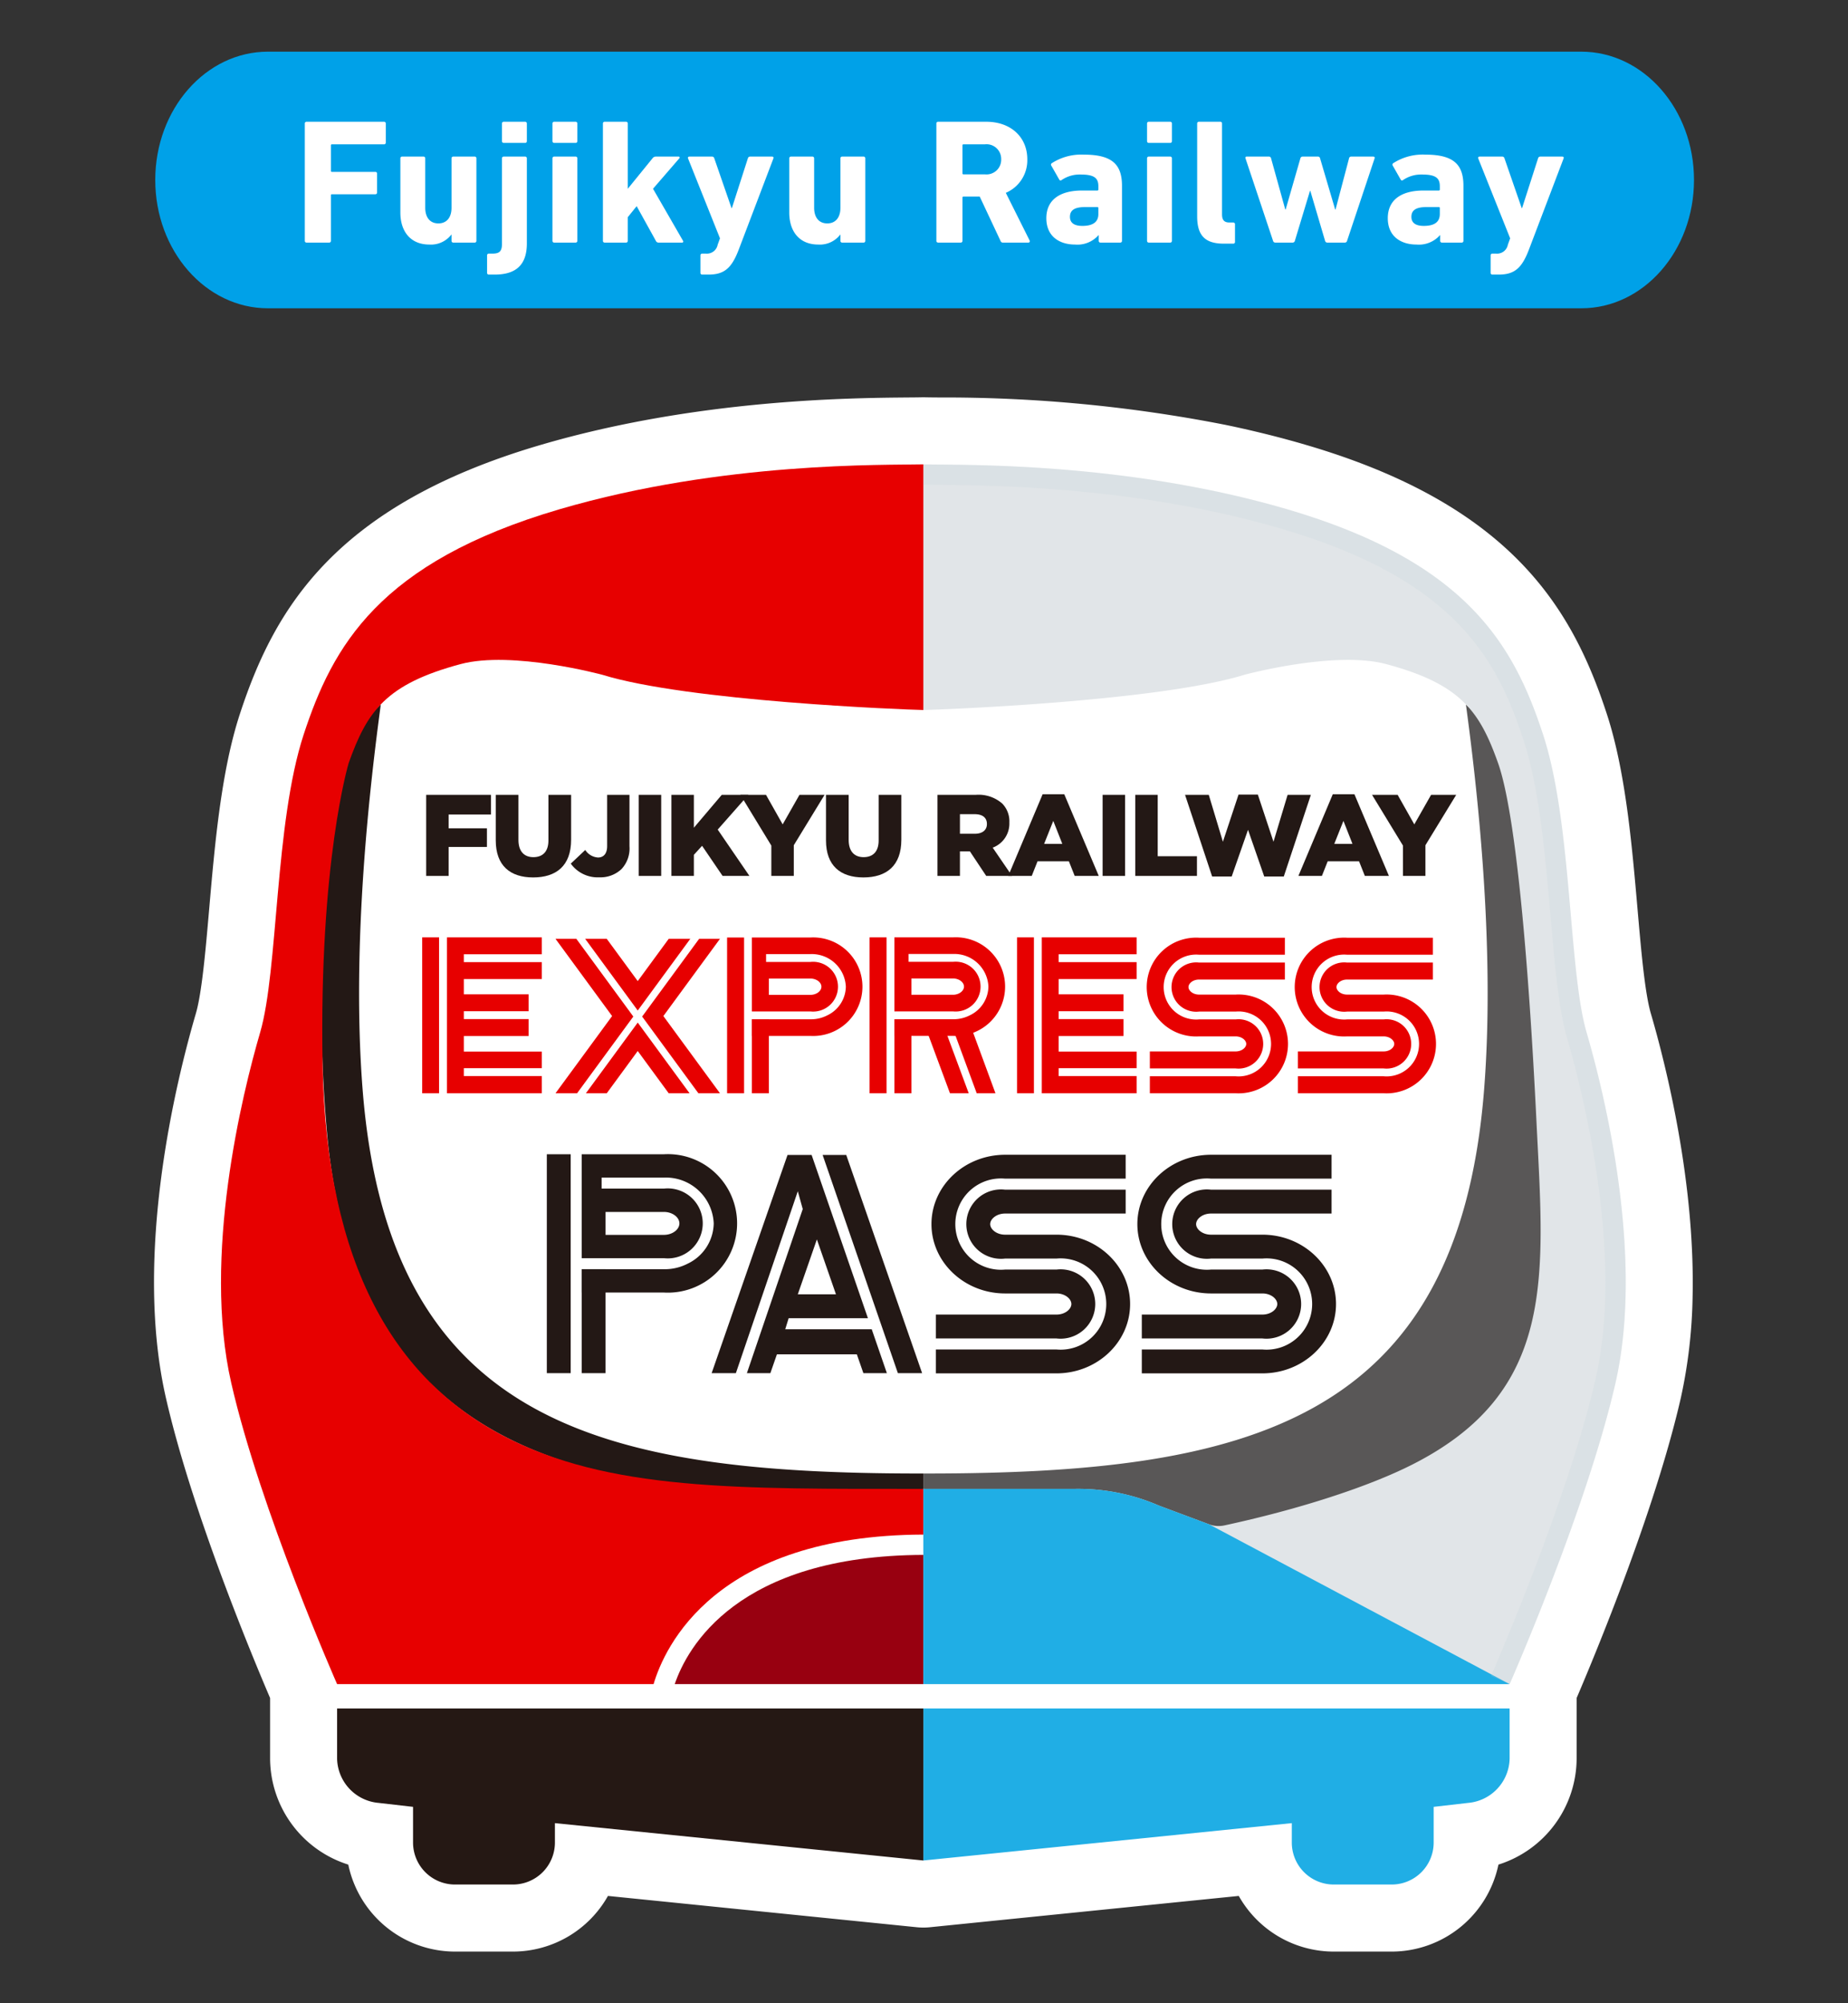<svg xmlns="http://www.w3.org/2000/svg" width="240" height="260" viewBox="0 0 240 260">
  <rect x="0" y="0" width="240" height="260" fill="#333333" stroke="none"/>
  <g style="isolation: isolate">
    <g id="レイヤー_2" data-name="レイヤー 2">
      <g id="レイヤー_1-2" data-name="レイヤー 1">
        <g>
          <rect width="240" height="260" fill="none"/>
          <g>
            <g>
              <path d="M205.364,40.013C213.447,40.013,220,32.557,220,23.36s-6.553-16.653-14.636-16.653H34.799c-8.083,0-14.636,7.456-14.636,16.653S26.716,40.013,34.799,40.013Z" fill="#00a1e8"/>
              <g id="Starting_from_Aug" data-name="Starting from Aug">
                <g style="isolation: isolate">
                  <path d="M39.585,16.034a.218.218,0,0,1,.231-.231H49.872a.218.218,0,0,1,.231.231v2.468a.218.218,0,0,1-.231.231H43.114a.122.122,0,0,0-.138.138v3.298a.122.122,0,0,0,.138.139h5.627a.218.218,0,0,1,.231.231V24.982a.218.218,0,0,1-.231.231H43.114a.122.122,0,0,0-.138.138v5.904a.218.218,0,0,1-.231.231h-2.929a.218.218,0,0,1-.231-.231Z" fill="#fff"/>
                  <path d="M58.87,31.486a.218.218,0,0,1-.231-.231v-.807h-.023a3.333,3.333,0,0,1-2.86,1.292c-2.468,0-3.76-1.73-3.76-4.151V20.554a.218.218,0,0,1,.231-.231H54.995a.218.218,0,0,1,.231.231v6.412c0,1.199.577,2.03,1.707,2.03,1.107,0,1.707-.807,1.707-2.03V20.554a.218.218,0,0,1,.231-.231h2.768a.218.218,0,0,1,.231.231V31.255a.218.218,0,0,1-.231.231Z" fill="#fff"/>
                  <path d="M63.487,35.638a.218.218,0,0,1-.231-.231V33.147a.218.218,0,0,1,.231-.231h.461c.899,0,1.245-.277,1.245-1.292V20.554a.218.218,0,0,1,.231-.231h2.768a.218.218,0,0,1,.231.231V31.601c0,2.837-1.476,4.036-4.175,4.036Zm1.937-17.09a.218.218,0,0,1-.231-.231V16.034a.218.218,0,0,1,.231-.231h2.768a.218.218,0,0,1,.231.231v2.283a.218.218,0,0,1-.231.231Z" fill="#fff"/>
                  <path d="M71.978,18.547a.218.218,0,0,1-.231-.231V16.034a.218.218,0,0,1,.231-.231h2.768a.218.218,0,0,1,.231.231v2.283a.218.218,0,0,1-.231.231Zm0,12.939a.218.218,0,0,1-.231-.231V20.554a.218.218,0,0,1,.231-.231h2.768a.218.218,0,0,1,.231.231V31.255a.218.218,0,0,1-.231.231Z" fill="#fff"/>
                  <path d="M85.52,31.486a.365.365,0,0,1-.346-.231l-2.491-4.497L81.53,28.188v3.067a.218.218,0,0,1-.231.231H78.532a.218.218,0,0,1-.231-.231V16.034a.218.218,0,0,1,.231-.231h2.768a.218.218,0,0,1,.231.231V24.498l3.206-3.944a.527.527,0,0,1,.438-.231h2.952a.129.129,0,0,1,.092.231l-3.413,3.944,3.898,6.757a.14.14,0,0,1-.115.231Z" fill="#fff"/>
                  <path d="M91.198,35.638a.218.218,0,0,1-.231-.231V33.147a.218.218,0,0,1,.231-.231h.484a1.421,1.421,0,0,0,1.522-1.153l.3-.83L89.353,20.554c-.046-.138.046-.231.184-.231h2.952a.292.292,0,0,1,.277.231l2.237,6.458h.046L97.125,20.554a.292.292,0,0,1,.277-.231h2.86c.161,0,.231.092.184.231L95.926,32.432c-.946,2.468-1.937,3.206-3.944,3.206Z" fill="#fff"/>
                  <path d="M109.376,31.486a.218.218,0,0,1-.231-.231v-.807h-.023a3.333,3.333,0,0,1-2.86,1.292c-2.468,0-3.76-1.73-3.76-4.151V20.554a.218.218,0,0,1,.231-.231h2.768a.218.218,0,0,1,.231.231v6.412c0,1.199.577,2.03,1.707,2.03,1.107,0,1.707-.807,1.707-2.03V20.554a.218.218,0,0,1,.231-.231h2.768a.218.218,0,0,1,.231.231V31.255a.218.218,0,0,1-.231.231Z" fill="#fff"/>
                  <path d="M130.279,31.486a.312.312,0,0,1-.346-.231l-2.698-5.743h-2.099a.122.122,0,0,0-.138.138v5.604a.218.218,0,0,1-.231.231h-2.929a.218.218,0,0,1-.231-.231V16.034a.218.218,0,0,1,.231-.231h6.25c3.206,0,5.328,2.007,5.328,4.866a4.595,4.595,0,0,1-2.791,4.359l3.09,6.181a.178.178,0,0,1-.161.277Zm-.254-10.817a1.906,1.906,0,0,0-2.122-1.937h-2.768a.122.122,0,0,0-.138.138v3.621a.122.122,0,0,0,.138.138h2.768A1.911,1.911,0,0,0,130.026,20.669Z" fill="#fff"/>
                  <path d="M142.922,31.486a.218.218,0,0,1-.231-.231v-.738H142.668a3.644,3.644,0,0,1-3.067,1.222c-1.984,0-3.713-1.038-3.713-3.413,0-2.468,1.868-3.598,4.636-3.598h1.984a.122.122,0,0,0,.138-.138v-.415c0-1.038-.507-1.522-2.283-1.522a4.159,4.159,0,0,0-2.491.715.184.184,0,0,1-.3-.046l-1.038-1.822a.222.222,0,0,1,.069-.323,7.073,7.073,0,0,1,4.151-1.107c3.644,0,4.959,1.246,4.959,4.036v7.15a.218.218,0,0,1-.231.231Zm-.277-3.713v-.761a.122.122,0,0,0-.138-.138h-1.568c-1.361,0-1.984.392-1.984,1.269,0,.784.554,1.176,1.614,1.176C141.953,29.318,142.645,28.811,142.645,27.773Z" fill="#fff"/>
                  <path d="M149.199,18.547a.218.218,0,0,1-.231-.231V16.034a.218.218,0,0,1,.231-.231h2.768a.218.218,0,0,1,.231.231v2.283a.218.218,0,0,1-.231.231Zm0,12.939a.218.218,0,0,1-.231-.231V20.554a.218.218,0,0,1,.231-.231h2.768a.218.218,0,0,1,.231.231V31.255a.218.218,0,0,1-.231.231Z" fill="#fff"/>
                  <path d="M158.936,31.624c-2.468,0-3.46-1.084-3.46-3.552v-12.039a.218.218,0,0,1,.231-.231h2.768a.218.218,0,0,1,.231.231V27.819c0,.761.3,1.061.969,1.061h.484a.218.218,0,0,1,.231.231V31.394a.218.218,0,0,1-.231.231Z" fill="#fff"/>
                  <path d="M172.363,31.486a.292.292,0,0,1-.277-.231l-1.914-6.481h-.046l-1.96,6.481a.293.293,0,0,1-.277.231h-2.283a.293.293,0,0,1-.277-.231L161.753,20.554a.158.158,0,0,1,.162-.231H164.752a.287.287,0,0,1,.323.231l1.845,6.642h.046L168.88,20.554a.302.302,0,0,1,.323-.231h1.937a.278.278,0,0,1,.3.231l1.96,6.642h.046l1.753-6.642a.278.278,0,0,1,.3-.231h2.837c.161,0,.231.092.184.231l-3.575,10.701a.292.292,0,0,1-.277.231Z" fill="#fff"/>
                  <path d="M187.266,31.486a.218.218,0,0,1-.231-.231v-.738h-.023a3.644,3.644,0,0,1-3.067,1.222c-1.984,0-3.713-1.038-3.713-3.413,0-2.468,1.868-3.598,4.636-3.598h1.984a.122.122,0,0,0,.138-.138v-.415c0-1.038-.507-1.522-2.283-1.522a4.159,4.159,0,0,0-2.491.715.184.184,0,0,1-.3-.046L180.877,21.499a.222.222,0,0,1,.069-.323,7.073,7.073,0,0,1,4.151-1.107c3.644,0,4.959,1.246,4.959,4.036v7.15a.218.218,0,0,1-.231.231Zm-.277-3.713v-.761a.122.122,0,0,0-.138-.138H185.282c-1.361,0-1.984.392-1.984,1.269,0,.784.554,1.176,1.614,1.176C186.297,29.318,186.988,28.811,186.988,27.773Z" fill="#fff"/>
                  <path d="M193.819,35.638a.218.218,0,0,1-.231-.231V33.147a.218.218,0,0,1,.231-.231h.484a1.421,1.421,0,0,0,1.522-1.153l.3-.83L191.975,20.554c-.046-.138.046-.231.184-.231h2.952a.293.293,0,0,1,.277.231l2.237,6.458h.046l2.076-6.458a.292.292,0,0,1,.277-.231h2.86c.162,0,.231.092.185.231l-4.521,11.878c-.945,2.468-1.937,3.206-3.944,3.206Z" fill="#fff"/>
                </g>
              </g>
            </g>
            <g>
              <path d="M219.567,159.346l-.002-.009c-.087-1.181-.193-2.355-.315-3.49-.06-.586-.126-1.171-.195-1.727-.135-1.132-.286-2.249-.447-3.346-.081-.555-.166-1.103-.252-1.636-.256-1.601-.535-3.153-.826-4.652l-.291-1.453c-.442-2.153-.944-4.347-1.495-6.532-.49-1.944-.956-3.623-1.348-4.961-.783-2.673-1.265-8.221-1.733-13.587-.729-8.379-1.556-17.877-3.989-25.301C204.258,79.172,196.467,65.611,169.606,57.743q-1.073-.317-2.145-.609c-1.42-.39-2.836-.751-4.238-1.084q-2.107-.504-4.19-.931a189.405,189.405,0,0,0-37.072-3.53c-.757-.006-1.373-.01-1.835-.022-.138-.003-.279-.003-.42,0-.463.012-1.084.016-1.845.022-7.496.063-27.407.228-47.624,6.151-26.867,7.869-34.66,21.43-39.079,34.913-2.433,7.424-3.259,16.921-3.989,25.298-.466,5.367-.95,10.917-1.733,13.591-2.582,8.824-8.128,31.348-3.889,49.888,3.331,14.577,11.083,33.24,13.53,38.955v7.896a14.508,14.508,0,0,0,10.155,13.726,14.176,14.176,0,0,0,13.861,11.287H66.619a14.158,14.158,0,0,0,12.336-7.223l40.085,4.061a8.574,8.574,0,0,0,1.754,0l40.084-4.061a14.161,14.161,0,0,0,12.338,7.223h7.527a14.174,14.174,0,0,0,13.859-11.288,14.504,14.504,0,0,0,10.155-13.724v-7.896c2.447-5.715,10.199-24.377,13.533-38.958a65.777,65.777,0,0,0,1.525-13.002c.028-1.222.03-2.448.006-3.671C219.787,163.009,219.702,161.19,219.567,159.346Z" fill="#fff"/>
              <g>
                <g id="Starting_from_Aug-2" data-name="Starting from Aug">
                  <g style="isolation: isolate">
                    <path d="M55.346,103.161h8.419v2.556H58.262v1.789h4.976v2.42H58.262v3.759H55.346Z" fill="#231815"/>
                    <path d="M64.384,109.07v-5.908h2.946v5.848c0,1.518.767,2.24,1.939,2.24,1.187,0,1.954-.691,1.954-2.164v-5.924H74.171v5.833c0,3.382-1.94,4.886-4.932,4.886C66.263,113.88,64.384,112.362,64.384,109.07Z" fill="#231815"/>
                    <path d="M74.128,112.091l1.88-1.774a2.128,2.128,0,0,0,1.654.978c.721,0,1.187-.496,1.187-1.474v-6.66H81.75v6.675a3.913,3.913,0,0,1-1.037,2.962,3.967,3.967,0,0,1-2.886,1.068A4.298,4.298,0,0,1,74.128,112.091Z" fill="#231815"/>
                    <path d="M82.955,103.161h2.916v10.524H82.955Z" fill="#231815"/>
                    <path d="M87.196,103.161h2.916v4.27l3.623-4.27H97.193l-3.984,4.51,4.119,6.014H93.841l-2.661-3.909-1.068,1.172v2.737H87.196Z" fill="#231815"/>
                    <path d="M100.172,109.747l-4.014-6.585H99.481l2.165,3.834,2.18-3.834h3.262l-3.998,6.54v3.984H100.172Z" fill="#231815"/>
                    <path d="M107.271,109.07v-5.908h2.946v5.848c0,1.518.767,2.24,1.939,2.24,1.187,0,1.954-.691,1.954-2.164v-5.924h2.947v5.833c0,3.382-1.94,4.886-4.932,4.886C109.15,113.88,107.271,112.362,107.271,109.07Z" fill="#231815"/>
                    <path d="M121.751,103.161h4.976a4.664,4.664,0,0,1,3.428,1.127,3.287,3.287,0,0,1,.932,2.45v.031a3.336,3.336,0,0,1-2.165,3.247l2.51,3.668h-3.353l-2.12-3.187h-1.293v3.187h-2.916Zm4.856,5.051c.977,0,1.563-.482,1.563-1.248v-.029c0-.842-.616-1.263-1.578-1.263h-1.924v2.54Z" fill="#231815"/>
                    <path d="M135.405,103.087h2.812l4.479,10.598h-3.126l-.752-1.894h-4.074l-.751,1.894h-3.052Zm2.556,6.434-1.172-2.977-1.188,2.977Z" fill="#231815"/>
                    <path d="M143.196,103.161H146.112v10.524h-2.916Z" fill="#231815"/>
                    <path d="M147.436,103.161h2.916v7.968h5.096v2.556H147.436Z" fill="#231815"/>
                    <path d="M153.902,103.161h3.082l1.834,6.089,2.03-6.119h2.51l2.03,6.119,1.834-6.089h3.022l-3.518,10.599h-2.541l-2.104-6.058-2.12,6.058h-2.541Z" fill="#231815"/>
                    <path d="M173.088,103.087h2.812l4.479,10.598h-3.126l-.752-1.894h-4.074l-.751,1.894h-3.052Zm2.556,6.434-1.172-2.977-1.188,2.977Z" fill="#231815"/>
                    <path d="M182.202,109.747l-4.014-6.585h3.323l2.165,3.834,2.18-3.834h3.262l-3.998,6.54v3.984h-2.916Z" fill="#231815"/>
                  </g>
                </g>
                <path d="M203.362,157.751c-.464-9.144-2.841-33.574-6.814-49.972-.326-2.475-.668-4.661-.985-6.477-.41-2.346-2.018-7.04-5.184-9.86,1.334,9.858,3.854,30.913,2.365,49.93-3.399,43.393-30.976,49.872-72.421,49.872h-.406v1.994a209.57,209.57,0,0,0,21.786.389l16.901,6.072s28.475-5.493,35.537-11.183S203.95,169.362,203.362,157.751Z" fill="#595757"/>
                <path d="M167.767,236.624v2.519a5.448,5.448,0,0,0,5.448,5.448h7.527a5.448,5.448,0,0,0,5.448-5.448v-4.633l4.473-.513a5.9,5.9,0,0,0,5.391-5.717v-6.542H119.917v19.735Z" fill="#20aee5"/>
                <path d="M183.427,190.078c-5.902,2.988-15.058,5.888-24.423,7.906a3.56,3.56,0,0,1-1.994-.148l-6.494-2.424a26.358,26.358,0,0,0-10.881-2.172H119.917v25.342h76.138s9.99-22.648,13.75-39.091c3.759-16.443-1.41-37.474-3.759-45.504s-1.88-27.15-5.639-38.621-9.759-22.39-33.255-29.273c-21.218-6.216-42.352-5.705-47.234-5.824V92.152c2.602-.052,30.58-1.139,41.687-4.571,0,0,11.741-3.174,18.412-1.389,9.674,2.589,12.137,6.1,14.535,12.842,2.351,6.612,4.005,26.408,4.986,46.468S202.239,180.555,183.427,190.078Z" fill="#e1e5e8"/>
                <path d="M119.917,191.245h-.406c-41.445,0-69.022-6.479-72.421-49.872-1.489-19.017,1.031-40.073,2.365-49.93-3.166,2.82-4.773,7.513-5.184,9.86a178.562,178.562,0,0,0-1.828,45.463c3.681,41.478,33.039,49.337,77.474,46.474Z" fill="#231815"/>
                <path d="M72.067,236.624v2.519a5.448,5.448,0,0,1-5.448,5.448H59.091a5.448,5.448,0,0,1-5.448-5.448v-4.633l-4.473-.513A5.9,5.9,0,0,1,43.779,228.28v-6.542h76.138v19.735Z" fill="#251814"/>
                <g>
                  <path d="M87.627,218.581h32.29v-16.773C95.705,201.897,89.235,213.858,87.627,218.581Z" fill="#980010"/>
                  <path d="M119.917,199.171v-5.932c-23.947,0-40.973.303-54.741-6.986-13.769-7.288-22.799-21.805-23.281-48.133s3.389-39.086,3.389-39.086c2.397-6.742,4.86-10.253,14.535-12.842C66.488,84.407,78.23,87.581,78.23,87.581c11.107,3.431,39.085,4.519,41.687,4.571V60.267c-4.881.119-26.015-.391-47.234,5.824-23.497,6.883-29.496,17.801-33.255,29.273s-3.29,30.591-5.639,38.621-7.519,29.061-3.759,45.504C33.789,195.932,43.779,218.581,43.779,218.581l41.102 0C86.309,213.754,92.856,199.267,119.917,199.171Z" fill="#e70000"/>
                </g>
                <path d="M150.517,195.411a26.358,26.358,0,0,0-10.881-2.172H119.917v25.342h76.138l-39.044-20.745Z" fill="#20aee5"/>
                <path d="M200.406,95.364c-3.759-11.472-9.759-22.39-33.255-29.273-21.218-6.216-42.352-5.705-47.234-5.824l-0.0.002v2.636c.503.011,1.16.017,1.966.024,7.064.059,25.828.216,44.527,5.693,22.924,6.715,28.127,17.299,31.49,27.564,2.026,6.18,2.792,14.984,3.468,22.751.562,6.459,1.048,12.036,2.146,15.79,1.82,6.22,7.467,27.787,3.72,44.176-3.659,16.002-13.494,38.39-13.593,38.615l2.412,1.064h.001s9.99-22.648,13.75-39.091c3.759-16.443-1.41-37.474-3.759-45.504S204.165,106.836,200.406,95.364Z" fill="#bfd2db" opacity="0.2" style="mix-blend-mode: multiply"/>
                <g>
                  <g>
                    <path d="M155.724,134.514h4.749c.811,0,1.377.514,1.377.976s-.565.976-1.377.976H149.331v2.205h11.143a3.203,3.203,0,1,0,0-6.362h-4.749a4.216,4.216,0,1,1,0-8.397h11.143v-2.205H155.724a6.415,6.415,0,1,0,0,12.807Z" fill="#e70000"/>
                    <path d="M160.474,129.087h-4.749c-.811,0-1.377-.514-1.377-.976s.565-.976,1.377-.976h11.143v-2.205H155.724a3.203,3.203,0,1,0,0,6.362h4.749a4.216,4.216,0,1,1,0,8.397H149.331v2.205h11.143a6.415,6.415,0,1,0,0-12.807Z" fill="#e70000"/>
                  </g>
                  <g>
                    <path d="M174.945,134.514h4.749c.811,0,1.377.514,1.377.976s-.565.976-1.377.976H168.552v2.205H179.695a3.203,3.203,0,1,0,0-6.362h-4.749a4.216,4.216,0,1,1,0-8.397h11.143v-2.205H174.945a6.415,6.415,0,1,0,0,12.807Z" fill="#e70000"/>
                    <path d="M179.695,129.087h-4.749c-.811,0-1.377-.514-1.377-.976s.565-.976,1.377-.976h11.143v-2.205H174.945a3.203,3.203,0,1,0,0,6.362h4.749a4.216,4.216,0,1,1,0,8.397H168.552v2.205H179.695a6.415,6.415,0,1,0,0-12.807Z" fill="#e70000"/>
                  </g>
                  <g>
                    <g>
                      <rect x="94.427" y="121.678" width="2.205" height="20.216" fill="#e70000"/>
                      <path d="M97.649,134.449H105.251a6.396,6.396,0,1,0,0-12.772H97.649v9.599H105.251a3.232,3.232,0,1,0,0-6.427H99.49v-1.018H105.251a4.432,4.432,0,0,1,4.599,4.231,4.201,4.201,0,0,1-2.415,3.722,4.611,4.611,0,0,1-2.185.509H97.649Zm2.205-7.444H105.251c.773,0,1.427.485,1.427,1.059s-.653,1.058-1.427,1.058H99.854Z" fill="#e70000"/>
                    </g>
                    <rect x="97.649" y="132.295" width="2.205" height="9.599" fill="#e70000"/>
                  </g>
                  <g>
                    <polygon points="60.239 139.661 60.239 138.64 70.362 138.64 70.362 136.485 60.239 136.485 60.239 134.462 68.655 134.462 68.655 132.268 60.239 132.268 60.239 131.247 68.655 131.247 68.655 129.053 60.239 129.053 60.239 127.069 70.362 127.069 70.362 124.874 60.239 124.874 60.239 123.854 70.362 123.854 70.362 121.66 58.045 121.66 58.045 141.894 70.362 141.894 70.362 139.661 60.239 139.661" fill="#e70000"/>
                    <rect x="54.83" y="121.66" width="2.194" height="20.234" fill="#e70000"/>
                  </g>
                  <g>
                    <polygon points="137.49 139.661 137.49 138.64 147.612 138.64 147.612 136.485 137.49 136.485 137.49 134.462 145.905 134.462 145.905 132.268 137.49 132.268 137.49 131.247 145.905 131.247 145.905 129.053 137.49 129.053 137.49 127.069 147.612 127.069 147.612 124.874 137.49 124.874 137.49 123.854 147.612 123.854 147.612 121.66 135.296 121.66 135.296 141.894 147.612 141.894 147.612 139.661 137.49 139.661" fill="#e70000"/>
                    <rect x="132.081" y="121.66" width="2.194" height="20.234" fill="#e70000"/>
                  </g>
                  <g>
                    <g>
                      <rect x="112.93" y="121.659" width="2.207" height="20.235" fill="#e70000"/>
                      <path d="M116.155,134.443h7.609a6.402,6.402,0,1,0,0-12.783h-7.609v9.608h7.609a3.235,3.235,0,1,0,0-6.433h-5.766v-1.019h5.766a4.436,4.436,0,0,1,4.603,4.235,4.205,4.205,0,0,1-2.417,3.726,4.615,4.615,0,0,1-2.187.509h-7.609Zm2.207-7.451h5.402c.774,0,1.428.485,1.428,1.059s-.654,1.059-1.428,1.059h-5.402Z" fill="#e70000"/>
                    </g>
                    <rect x="116.155" y="132.286" width="2.207" height="9.608" fill="#e70000"/>
                    <polygon points="122.582 133.204 120.147 133.204 123.373 141.894 125.808 141.894 122.582 133.204" fill="#e70000"/>
                    <polygon points="129.281 141.894 126.846 141.894 123.621 133.145 126.056 133.145 129.281 141.894" fill="#e70000"/>
                  </g>
                  <g>
                    <polygon points="74.85 121.851 72.143 121.851 79.494 131.873 72.143 141.894 74.945 141.894 82.249 131.937 74.85 121.851" fill="#e70000"/>
                    <polygon points="76.092 141.894 78.799 141.894 82.822 136.41 86.846 141.894 89.553 141.894 82.823 132.719 76.092 141.894" fill="#e70000"/>
                    <polygon points="89.648 121.851 86.846 121.851 82.822 127.336 78.799 121.851 75.997 121.851 82.823 131.156 89.648 121.851" fill="#e70000"/>
                    <polygon points="86.151 131.873 93.502 121.851 90.795 121.851 83.396 131.937 90.7 141.894 93.502 141.894 86.151 131.873" fill="#e70000"/>
                  </g>
                </g>
                <g>
                  <g>
                    <path d="M130.531,167.876h6.675c1.14,0,1.934.723,1.934,1.371s-.794,1.371-1.934,1.371H121.546v3.099h15.659a4.502,4.502,0,1,0,0-8.941h-6.675a5.925,5.925,0,1,1,0-11.801h15.659V149.877H130.531c-5.273,0-9.562,4.037-9.562,8.999S125.258,167.876,130.531,167.876Z" fill="#231815"/>
                    <path d="M137.206,160.248h-6.675c-1.14,0-1.934-.723-1.934-1.371s.794-1.371,1.934-1.371h15.659v-3.099H130.531a4.502,4.502,0,1,0,0,8.941h6.675a5.925,5.925,0,1,1,0,11.801H121.546v3.099h15.659c5.273,0,9.562-4.037,9.562-8.999S142.479,160.248,137.206,160.248Z" fill="#231815"/>
                  </g>
                  <g>
                    <path d="M157.272,167.876h6.675c1.14,0,1.934.723,1.934,1.371s-.794,1.371-1.934,1.371H148.287v3.099h15.659a4.502,4.502,0,1,0,0-8.941H157.272a5.925,5.925,0,1,1,0-11.801H172.931V149.877H157.272c-5.273,0-9.562,4.037-9.562,8.999S151.999,167.876,157.272,167.876Z" fill="#231815"/>
                    <path d="M163.947,160.248H157.272c-1.14,0-1.934-.723-1.934-1.371s.794-1.371,1.934-1.371H172.931v-3.099H157.272a4.502,4.502,0,1,0,0,8.941h6.675a5.925,5.925,0,1,1,0,11.801H148.287v3.099h15.659c5.273,0,9.562-4.037,9.562-8.999S169.219,160.248,163.947,160.248Z" fill="#231815"/>
                  </g>
                  <g>
                    <g>
                      <rect x="71.016" y="149.81" width="3.099" height="28.411" fill="#231815"/>
                      <path d="M75.545,167.759h10.683a8.989,8.989,0,1,0,0-17.949h-10.683v13.49h10.683a4.543,4.543,0,1,0,0-9.032H78.132v-1.43h8.096a6.228,6.228,0,0,1,6.464,5.946,5.904,5.904,0,0,1-3.393,5.231,6.479,6.479,0,0,1-3.07.715h-10.683Zm3.099-10.462h7.584c1.087,0,2.005.681,2.005,1.488s-.918,1.488-2.005,1.488h-7.584Z" fill="#231815"/>
                    </g>
                    <rect x="75.545" y="164.731" width="3.099" height="13.49" fill="#231815"/>
                  </g>
                  <g>
                    <path d="M101.979,172.522l.442-1.43h10.297l-7.312-21.189h-3.131L92.421,178.221H95.568l8.042-23.609.643,2.311-7.255,21.298h3.05l.851-2.445H111.277l.851,2.445H115.178l-1.967-5.699Zm4.109-11.658,2.478,7.122h-4.956Z" fill="#231815"/>
                    <polygon points="109.902 149.903 106.835 149.903 116.608 178.221 119.756 178.221 109.902 149.903" fill="#231815"/>
                  </g>
                </g>
              </g>
            </g>
          </g>
        </g>
      </g>
    </g>
  </g>
</svg>